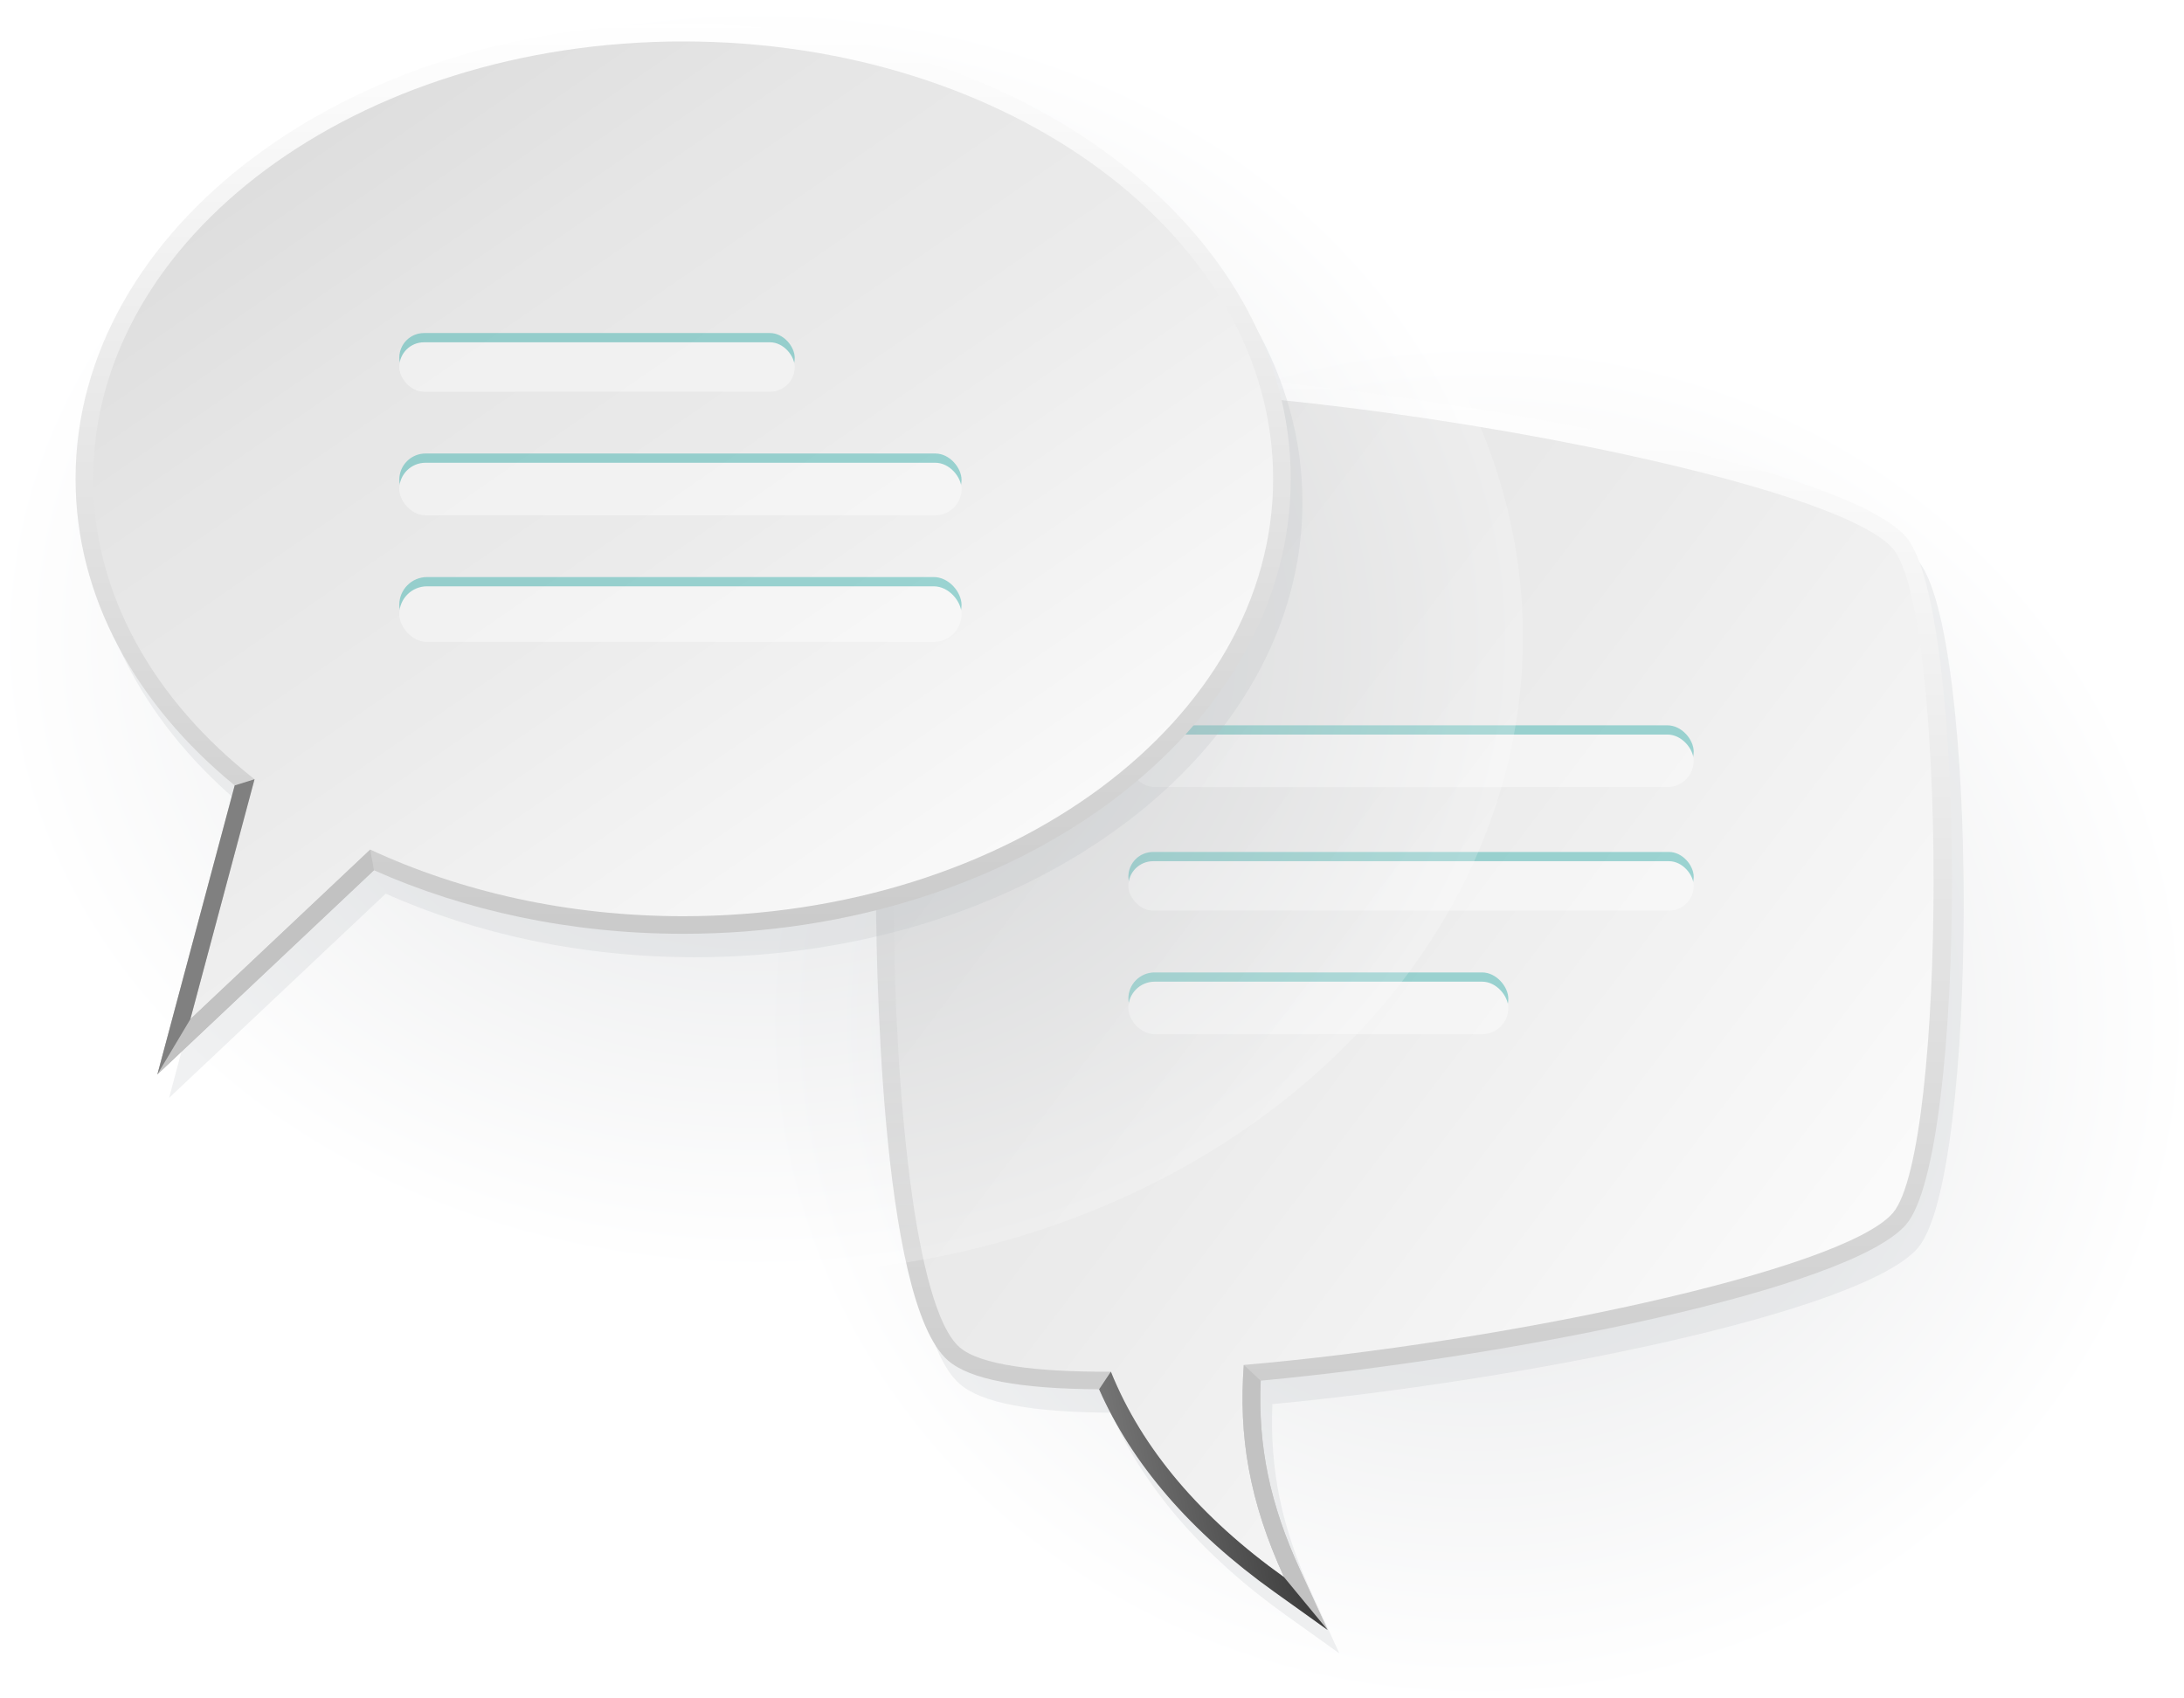 <svg xmlns="http://www.w3.org/2000/svg" xmlns:xlink="http://www.w3.org/1999/xlink" width="706.962" height="549.861" viewBox="0 0 706.962 549.861">
  <defs>
    <radialGradient id="radial-gradient" cx="0.5" cy="0.5" r="0.524" gradientTransform="translate(0.026 0.024) scale(0.954 0.954)" gradientUnits="objectBoundingBox">
      <stop offset="0" stop-color="#6b717a"/>
      <stop offset="1" stop-color="#fff"/>
    </radialGradient>
    <linearGradient id="linear-gradient" x1="0.5" x2="0.5" y2="1" gradientUnits="objectBoundingBox">
      <stop offset="0" stop-color="#fff"/>
      <stop offset="1" stop-color="#c2c2c2"/>
    </linearGradient>
    <linearGradient id="linear-gradient-2" x1="0.031" y1="0.049" x2="0.864" y2="0.778" gradientUnits="objectBoundingBox">
      <stop offset="0" stop-color="#dedede"/>
      <stop offset="0.23" stop-color="#e6e6e6"/>
      <stop offset="0.52" stop-color="#ebebeb"/>
      <stop offset="1" stop-color="#fafafa"/>
    </linearGradient>
    <linearGradient id="linear-gradient-3" x1="-1.623" y1="0.982" x2="1.597" y2="0.26" gradientUnits="objectBoundingBox">
      <stop offset="0" stop-color="#fff"/>
      <stop offset="1"/>
    </linearGradient>
    <filter id="Прямоугольник_7176">
      <feOffset dy="3" input="SourceAlpha"/>
      <feGaussianBlur stdDeviation="3" result="blur"/>
      <feFlood flood-color="#1e576c" result="color"/>
      <feComposite operator="out" in="SourceGraphic" in2="blur"/>
      <feComposite operator="in" in="color"/>
      <feComposite operator="in" in2="SourceGraphic"/>
    </filter>
    <filter id="Прямоугольник_7179">
      <feOffset dy="3" input="SourceAlpha"/>
      <feGaussianBlur stdDeviation="3" result="blur-2"/>
      <feFlood flood-color="#1e576c" result="color-2"/>
      <feComposite operator="out" in="SourceGraphic" in2="blur-2"/>
      <feComposite operator="in" in="color-2"/>
      <feComposite operator="in" in2="SourceGraphic"/>
    </filter>
    <filter id="Прямоугольник_7178">
      <feOffset dy="3" input="SourceAlpha"/>
      <feGaussianBlur stdDeviation="3" result="blur-3"/>
      <feFlood flood-color="#1e576c" result="color-3"/>
      <feComposite operator="out" in="SourceGraphic" in2="blur-3"/>
      <feComposite operator="in" in="color-3"/>
      <feComposite operator="in" in2="SourceGraphic"/>
    </filter>
    <radialGradient id="radial-gradient-2" cx="0.5" cy="0.5" r="0.598" gradientTransform="translate(0.079 0.083) scale(0.837 0.837)" xlink:href="#radial-gradient"/>
    <linearGradient id="linear-gradient-5" x1="0.125" y1="0.148" x2="0.748" y2="0.899" xlink:href="#linear-gradient-2"/>
    <filter id="Прямоугольник_7176-2">
      <feOffset dy="3" input="SourceAlpha"/>
      <feGaussianBlur stdDeviation="3" result="blur-4"/>
      <feFlood flood-color="#1e576c" result="color-4"/>
      <feComposite operator="out" in="SourceGraphic" in2="blur-4"/>
      <feComposite operator="in" in="color-4"/>
      <feComposite operator="in" in2="SourceGraphic"/>
    </filter>
    <filter id="Прямоугольник_7179-2">
      <feOffset dy="3" input="SourceAlpha"/>
      <feGaussianBlur stdDeviation="3" result="blur-5"/>
      <feFlood flood-color="#1e576c" result="color-5"/>
      <feComposite operator="out" in="SourceGraphic" in2="blur-5"/>
      <feComposite operator="in" in="color-5"/>
      <feComposite operator="in" in2="SourceGraphic"/>
    </filter>
    <filter id="Прямоугольник_7178-2">
      <feOffset dy="3" input="SourceAlpha"/>
      <feGaussianBlur stdDeviation="3" result="blur-6"/>
      <feFlood flood-color="#1e576c" result="color-6"/>
      <feComposite operator="out" in="SourceGraphic" in2="blur-6"/>
      <feComposite operator="in" in="color-6"/>
      <feComposite operator="in" in2="SourceGraphic"/>
    </filter>
  </defs>
  <g id="Сгруппировать_15548" data-name="Сгруппировать 15548" transform="translate(10.22 -62.748)">
    <g id="Сгруппировать_15144" data-name="Сгруппировать 15144" transform="translate(236.263 173.331)">
      <ellipse id="Эллипс_405" data-name="Эллипс 405" cx="230.239" cy="219.639" rx="230.239" ry="219.639" transform="translate(0)" opacity="0.2" fill="url(#radial-gradient)" style="mix-blend-mode: multiply;isolation: isolate"/>
      <g id="Сгруппировать_15143" data-name="Сгруппировать 15143" transform="translate(37.047 9.935)">
        <path id="Контур_88405" data-name="Контур 88405" d="M582.51,321.425c19.828-22.885,19.828-199.713,0-222.6-22.459-25.922-184.922-53.34-259.52-53.34-26.811,0-43.355,3.043-50.578,9.3-22.239,19.271-23.366,132.78-23.366,155.336s1.128,136.067,23.366,155.338c7.07,6.126,23.089,9.16,48.894,9.288,10.7,24.267,29.65,46.231,56.56,65.477l17.4,12.446-8.919-19.448c-9.728-21.217-13.654-39.885-12.744-61.253C454.4,364.369,564.327,342.408,582.51,321.425Z" transform="translate(-245.25 -37.899)" fill="#b8bcc2" opacity="0.2" style="mix-blend-mode: multiply;isolation: isolate"/>
        <path id="Контур_88406" data-name="Контур 88406" d="M580.854,318.111c19.828-22.883,19.828-199.71,0-222.6-22.459-25.922-184.922-53.34-259.517-53.34-26.811,0-43.357,3.041-50.581,9.3-22.239,19.273-23.366,132.78-23.366,155.336s1.128,136.069,23.366,155.34c7.07,6.124,23.091,9.16,48.894,9.288,10.7,24.267,29.65,46.231,56.562,65.477l17.4,12.444-8.919-19.445c-9.728-21.219-13.654-39.885-12.742-61.253C452.744,361.056,562.673,339.094,580.854,318.111Z" transform="translate(-247.389 -42.176)" fill="url(#linear-gradient)"/>
        <path id="Контур_88407" data-name="Контур 88407" d="M573.344,96.034C548.365,67.2,300.106,27.591,271.276,52.571c-28.539,24.723-28.539,277.343,0,302.068,6.6,5.716,24.7,8.042,48.963,7.9,10.12,25.1,29.114,47.26,56.074,66.543-11.33-24.707-14.754-45.745-13.042-68.729,83.323-7.155,193.841-30.436,210.074-49.174C590.954,290.851,590.954,116.359,573.344,96.034Z" transform="translate(-244.181 -38.968)" fill="url(#linear-gradient-2)"/>
        <g id="Сгруппировать_15142" data-name="Сгруппировать 15142" transform="translate(72.26 321.383)">
          <path id="Контур_88408" data-name="Контур 88408" d="M312.631,251.141c-11.33-24.707-14.754-45.745-13.042-68.729l5.473,5.1c-.912,21.368,3.014,40.034,12.742,61.253l8.919,19.445Z" transform="translate(-252.759 -182.412)" fill="#c2c2c2"/>
          <path id="Контур_88409" data-name="Контур 88409" d="M338.791,249.909c-26.96-19.283-45.954-41.439-56.074-66.543l-3.8,5.695c10.7,24.267,29.65,46.231,56.562,65.477l17.4,12.444Z" transform="translate(-278.92 -181.18)" fill="url(#linear-gradient-3)" style="mix-blend-mode: screen;isolation: isolate"/>
        </g>
        <g id="Сгруппировать_15165" data-name="Сгруппировать 15165" transform="translate(82.212 114.628)" opacity="0.402">
          <g data-type="innerShadowGroup">
            <rect id="Прямоугольник_7176-3" data-name="Прямоугольник 7176" width="183" height="16" rx="8" transform="translate(-0.494 40.679)" fill="#19a5a1"/>
            <g transform="matrix(1, 0, 0, 1, -365.74, -235.15)" filter="url(#Прямоугольник_7176)">
              <rect id="Прямоугольник_7176-4" data-name="Прямоугольник 7176" width="183" height="16" rx="8" transform="translate(365.25 275.82)" fill="#fff"/>
            </g>
          </g>
          <g data-type="innerShadowGroup">
            <rect id="Прямоугольник_7179-3" data-name="Прямоугольник 7179" width="123" height="17" rx="8.5" transform="translate(-0.494 79.679)" fill="#19a5a1"/>
            <g transform="matrix(1, 0, 0, 1, -365.74, -235.15)" filter="url(#Прямоугольник_7179)">
              <rect id="Прямоугольник_7179-4" data-name="Прямоугольник 7179" width="123" height="17" rx="8.5" transform="translate(365.25 314.82)" fill="#fff"/>
            </g>
          </g>
          <g data-type="innerShadowGroup">
            <rect id="Прямоугольник_7178-3" data-name="Прямоугольник 7178" width="183" height="17" rx="8.5" transform="translate(-0.494 -0.321)" fill="#19a5a1"/>
            <g transform="matrix(1, 0, 0, 1, -365.74, -235.15)" filter="url(#Прямоугольник_7178)">
              <rect id="Прямоугольник_7178-4" data-name="Прямоугольник 7178" width="183" height="17" rx="8.5" transform="translate(365.25 234.82)" fill="#fff"/>
            </g>
          </g>
        </g>
      </g>
    </g>
    <g id="Сгруппировать_15147" data-name="Сгруппировать 15147" transform="translate(-10.22 62.748)">
      <ellipse id="Эллипс_406" data-name="Эллипс 406" cx="246.484" cy="206.251" rx="246.484" ry="206.251" opacity="0.2" fill="url(#radial-gradient-2)" style="mix-blend-mode: multiply;isolation: isolate"/>
      <g id="Сгруппировать_15146" data-name="Сгруппировать 15146" transform="translate(24.46 7.724)">
        <path id="Контур_88410" data-name="Контур 88410" d="M82.223,300.927,57.195,394.5,127.3,328.389c29.343,13.049,63.559,20.57,100.089,20.57,108.447,0,196.676-66.077,196.676-147.3s-88.229-147.3-196.676-147.3S30.716,120.442,30.716,201.663C30.716,239.873,50.251,274.726,82.223,300.927Z" transform="translate(-26.921 -46.777)" fill="#b8bcc2" opacity="0.2" style="mix-blend-mode: multiply;isolation: isolate"/>
        <path id="Контур_88411" data-name="Контур 88411" d="M80.569,297.617l-25.03,93.567,70.109-66.107C154.99,338.126,189.2,345.65,225.734,345.65c108.447,0,196.676-66.077,196.676-147.3s-88.229-147.3-196.676-147.3S29.06,117.132,29.06,198.351C29.06,236.561,48.6,271.414,80.569,297.617Z" transform="translate(-29.06 -51.055)" fill="url(#linear-gradient)"/>
        <path id="Контур_88412" data-name="Контур 88412" d="M83.789,292.4,63.007,370.086l58.233-54.91c29.366,13.652,64.07,21.572,101.287,21.572,105.477,0,190.981-63.4,190.981-141.606S328,53.539,222.527,53.539s-190.983,63.4-190.983,141.6C31.544,232.819,51.427,267.032,83.789,292.4Z" transform="translate(-25.851 -47.846)" fill="url(#linear-gradient-5)"/>
        <g id="Сгруппировать_15145" data-name="Сгруппировать 15145" transform="translate(26.478 244.555)">
          <path id="Контур_88413" data-name="Контур 88413" d="M51.292,222.615l58.232-54.91,1.2,6.693L40.614,240.505Z" transform="translate(-40.614 -144.931)" fill="#c2c2c2"/>
          <path id="Контур_88414" data-name="Контур 88414" d="M51.292,235.451l20.781-77.684-6.429,2.008-25.03,93.567Z" transform="translate(-40.614 -157.767)" fill="gray" style="mix-blend-mode: screen;isolation: isolate"/>
        </g>
      </g>
    </g>
    <g id="Сгруппировать_15174" data-name="Сгруппировать 15174" transform="translate(118.986 170.164)" opacity="0.403">
      <g data-type="innerShadowGroup">
        <rect id="Прямоугольник_7176-5" data-name="Прямоугольник 7176" width="182" height="17" rx="8.5" transform="translate(0.042 39.408)" fill="#19a5a1"/>
        <g transform="matrix(1, 0, 0, 1, -129.21, -107.42)" filter="url(#Прямоугольник_7176-2)">
          <rect id="Прямоугольник_7176-6" data-name="Прямоугольник 7176" width="182" height="17" rx="8.5" transform="translate(129.25 146.82)" fill="#fff"/>
        </g>
      </g>
      <g data-type="innerShadowGroup">
        <rect id="Прямоугольник_7179-5" data-name="Прямоугольник 7179" width="182" height="18" rx="9" transform="translate(0.042 79.408)" fill="#19a5a1"/>
        <g transform="matrix(1, 0, 0, 1, -129.21, -107.42)" filter="url(#Прямоугольник_7179-2)">
          <rect id="Прямоугольник_7179-6" data-name="Прямоугольник 7179" width="182" height="18" rx="9" transform="translate(129.25 186.82)" fill="#fff"/>
        </g>
      </g>
      <g data-type="innerShadowGroup">
        <rect id="Прямоугольник_7178-5" data-name="Прямоугольник 7178" width="128" height="16" rx="8" transform="translate(0.042 0.408)" fill="#19a5a1"/>
        <g transform="matrix(1, 0, 0, 1, -129.21, -107.42)" filter="url(#Прямоугольник_7178-2)">
          <rect id="Прямоугольник_7178-6" data-name="Прямоугольник 7178" width="128" height="16" rx="8" transform="translate(129.25 107.82)" fill="#fff"/>
        </g>
      </g>
    </g>
  </g>
</svg>
